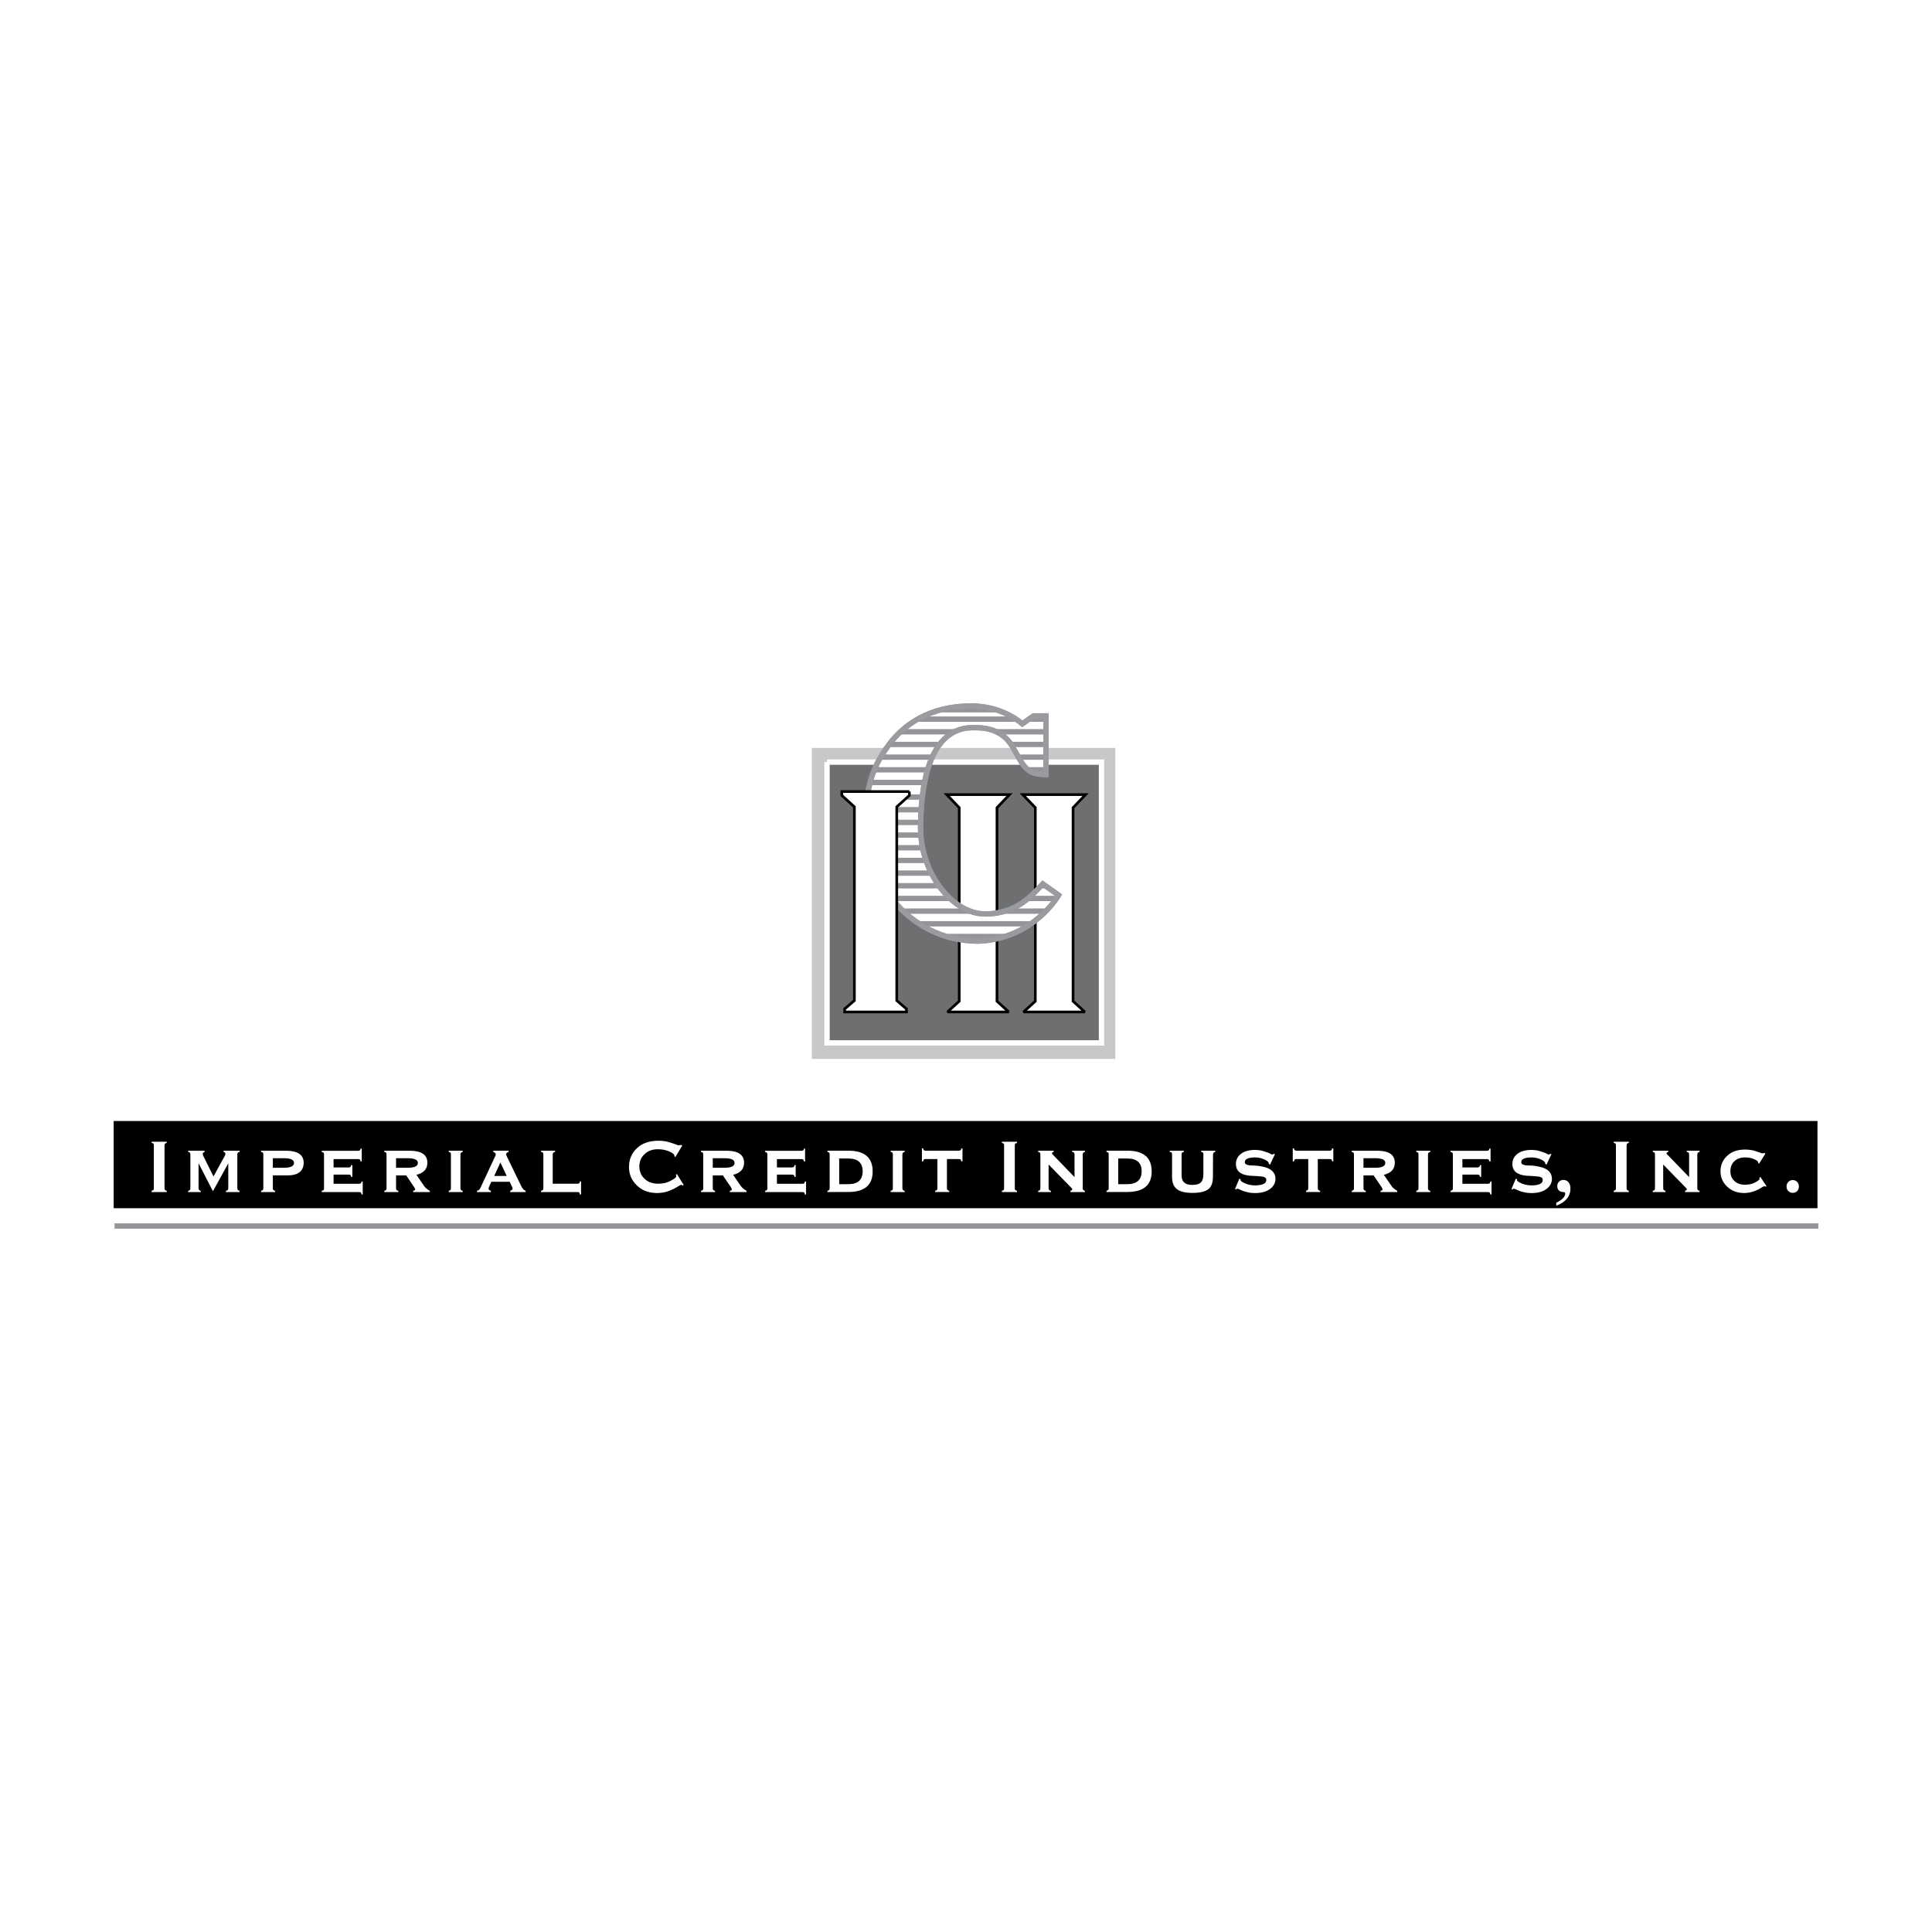 <?xml version="1.0" encoding="utf-8"?>
<!-- Generator: Adobe Illustrator 13.0.0, SVG Export Plug-In . SVG Version: 6.00 Build 14948)  -->
<!DOCTYPE svg PUBLIC "-//W3C//DTD SVG 1.0//EN" "http://www.w3.org/TR/2001/REC-SVG-20010904/DTD/svg10.dtd">
<svg version="1.0" id="Layer_1" xmlns="http://www.w3.org/2000/svg" xmlns:xlink="http://www.w3.org/1999/xlink" x="0px" y="0px"
	 width="192.756px" height="192.756px" viewBox="0 0 192.756 192.756" enable-background="new 0 0 192.756 192.756"
	 xml:space="preserve">
<g>
	<polygon fill-rule="evenodd" clip-rule="evenodd" fill="#FFFFFF" points="0,0 192.756,0 192.756,192.756 0,192.756 0,0 	"/>
	<polygon fill-rule="evenodd" clip-rule="evenodd" points="11.339,111.842 181.33,111.842 181.33,120.543 11.339,120.543 
		11.339,111.842 	"/>
	<polygon fill-rule="evenodd" clip-rule="evenodd" fill="#C6C8CA" points="80.997,74.618 111.275,74.618 111.275,105.648 
		80.997,105.648 80.997,74.618 	"/>
	<polygon fill-rule="evenodd" clip-rule="evenodd" fill="#6D6F71" points="82.513,76.036 109.895,76.036 109.895,104.051 
		82.513,104.051 82.513,76.036 	"/>
	<polyline fill="none" stroke="#FFFFFF" stroke-width="0.532" stroke-miterlimit="2.613" points="82.513,76.036 109.895,76.036 
		109.895,104.051 82.513,104.051 82.513,76.036 	"/>
	<path fill-rule="evenodd" clip-rule="evenodd" fill="#FFFFFF" d="M16.414,118.541c0,0.082,0.015,0.141,0.046,0.178
		c0.024,0.035,0.083,0.066,0.176,0.09v0.123h-1.509v-0.125c0.093-0.027,0.155-0.057,0.186-0.094
		c0.024-0.037,0.036-0.098,0.036-0.184v-4.223c0-0.088-0.012-0.158-0.036-0.199c-0.03-0.039-0.092-0.064-0.186-0.082v-0.113h1.509
		v0.119c-0.093,0.014-0.152,0.041-0.176,0.078c-0.032,0.041-0.046,0.107-0.046,0.195V118.541L16.414,118.541z"/>
	<path fill-rule="evenodd" clip-rule="evenodd" fill="#FFFFFF" d="M19.812,118.541c0,0.082,0.016,0.141,0.049,0.178
		c0.024,0.043,0.081,0.072,0.17,0.09v0.123h-1.257v-0.125c0.093-0.02,0.153-0.051,0.183-0.094c0.024-0.037,0.036-0.098,0.036-0.184
		v-3.326c0-0.086-0.012-0.152-0.036-0.199c-0.03-0.037-0.09-0.062-0.183-0.074v-0.121h1.637v0.127
		c-0.122,0.031-0.184,0.092-0.184,0.182c0,0.057,0.016,0.121,0.049,0.191l1.024,2.068l1.134-2.072
		c0.037-0.086,0.054-0.146,0.054-0.184c0-0.102-0.062-0.168-0.183-0.191v-0.121h1.596v0.127c-0.093,0.012-0.153,0.037-0.178,0.074
		c-0.03,0.047-0.045,0.113-0.045,0.201v3.32c0,0.084,0.015,0.145,0.045,0.182c0.024,0.043,0.084,0.076,0.178,0.094v0.125h-1.354
		v-0.125c0.09-0.02,0.153-0.051,0.193-0.094c0.024-0.037,0.036-0.098,0.036-0.184v-2.469l-1.531,2.791l-1.434-2.791V118.541
		L19.812,118.541z"/>
	<path fill-rule="evenodd" clip-rule="evenodd" fill="#FFFFFF" d="M27.223,118.543c-0.006,0.16,0.071,0.248,0.229,0.266v0.123
		h-1.397v-0.125c0.092-0.018,0.152-0.051,0.182-0.094c0.024-0.037,0.036-0.098,0.036-0.182v-3.32c0-0.088-0.012-0.154-0.036-0.201
		c-0.03-0.037-0.09-0.062-0.182-0.074v-0.127h2.571c1.11,0.023,1.668,0.424,1.674,1.205c-0.018,0.822-0.54,1.24-1.565,1.256h-1.512
		V118.543L27.223,118.543z M27.223,115.555v0.951h1.079c0.688,0.006,1.031-0.156,1.031-0.486c0-0.316-0.354-0.471-1.061-0.465
		H27.223L27.223,115.555z"/>
	<path fill-rule="evenodd" clip-rule="evenodd" fill="#FFFFFF" d="M35.705,114.814c0.084,0,0.147-0.014,0.193-0.039
		c0.036-0.023,0.06-0.086,0.072-0.182h0.121v1.281h-0.121c-0.012-0.098-0.036-0.162-0.072-0.193
		c-0.045-0.025-0.108-0.039-0.193-0.039H33.28v0.832h1.488c0.084,0,0.149-0.014,0.192-0.043c0.036-0.023,0.06-0.088,0.072-0.188
		h0.122v1.172h-0.122c-0.012-0.092-0.036-0.154-0.072-0.189c-0.043-0.023-0.108-0.035-0.192-0.035H33.28v0.914h2.524
		c0.085,0,0.15-0.012,0.192-0.037c0.036-0.023,0.062-0.086,0.077-0.188h0.115v1.293h-0.115c-0.016-0.098-0.041-0.164-0.077-0.201
		c-0.042-0.025-0.105-0.037-0.192-0.037h-3.703v-0.127c0.092-0.018,0.156-0.047,0.191-0.092c0.024-0.037,0.036-0.1,0.036-0.182
		v-3.322c0-0.086-0.012-0.152-0.036-0.199c-0.035-0.037-0.099-0.062-0.191-0.076v-0.123H35.705L35.705,114.814z"/>
	<path fill-rule="evenodd" clip-rule="evenodd" fill="#FFFFFF" d="M39.514,118.543c-0.006,0.16,0.069,0.248,0.229,0.266v0.123
		h-1.397v-0.125c0.092-0.018,0.152-0.051,0.182-0.094c0.024-0.037,0.036-0.098,0.036-0.182v-3.32c0-0.088-0.012-0.154-0.036-0.201
		c-0.03-0.037-0.09-0.062-0.182-0.074v-0.127h2.635c1.1,0.023,1.654,0.422,1.66,1.197c-0.006,0.338-0.105,0.604-0.299,0.793
		c-0.197,0.199-0.463,0.336-0.8,0.41l0.774,1.121c0.077,0.115,0.163,0.205,0.255,0.266c0.093,0.078,0.195,0.148,0.31,0.211v0.125
		h-1.662v-0.123c0.134-0.02,0.201-0.072,0.201-0.156c-0.006-0.037-0.043-0.111-0.113-0.232l-0.781-1.15h-1.011V118.543
		L39.514,118.543z M39.514,115.555v0.951h1.144c0.687,0.006,1.032-0.156,1.032-0.486c0-0.316-0.356-0.471-1.068-0.465H39.514
		L39.514,115.555z"/>
	<path fill-rule="evenodd" clip-rule="evenodd" fill="#FFFFFF" d="M45.939,118.541c-0.006,0.16,0.069,0.25,0.228,0.268v0.123h-1.396
		v-0.125c0.092-0.02,0.152-0.051,0.182-0.094c0.024-0.037,0.035-0.098,0.035-0.184v-3.326c0-0.086-0.011-0.152-0.035-0.199
		c-0.03-0.037-0.09-0.062-0.182-0.074v-0.121h1.396v0.123c-0.158,0.02-0.233,0.109-0.228,0.271V118.541L45.939,118.541z"/>
	<path fill-rule="evenodd" clip-rule="evenodd" fill="#FFFFFF" d="M49.424,115.32c0.025-0.055,0.038-0.104,0.038-0.145
		c0-0.115-0.083-0.197-0.249-0.246v-0.121h1.524v0.127c-0.16,0.049-0.238,0.123-0.238,0.221c0,0.047,0.015,0.105,0.045,0.17
		l1.451,2.994c0.06,0.127,0.123,0.229,0.192,0.303c0.06,0.086,0.146,0.145,0.255,0.184v0.125h-1.54v-0.125
		c0.158-0.051,0.237-0.123,0.237-0.219c0-0.049-0.015-0.107-0.044-0.172l-0.247-0.512h-1.828l-0.229,0.512
		c-0.028,0.064-0.044,0.123-0.044,0.172c-0.006,0.096,0.07,0.168,0.228,0.219v0.125h-1.384v-0.125
		c0.136-0.039,0.229-0.102,0.283-0.193c0.051-0.08,0.101-0.178,0.147-0.293L49.424,115.32L49.424,115.32z M49.308,117.322h1.246
		l-0.632-1.336L49.308,117.322L49.308,117.322z"/>
	<path fill-rule="evenodd" clip-rule="evenodd" fill="#FFFFFF" d="M55.373,114.93c-0.158,0.018-0.233,0.111-0.228,0.273v2.898h2.443
		c0.084,0,0.147-0.012,0.192-0.037c0.037-0.023,0.061-0.088,0.072-0.191h0.121v1.299h-0.121c-0.012-0.098-0.036-0.164-0.07-0.203
		c-0.045-0.023-0.11-0.037-0.193-0.037h-3.607v-0.125c0.093-0.02,0.156-0.051,0.193-0.094c0.023-0.037,0.036-0.098,0.036-0.184
		v-3.326c0-0.086-0.013-0.152-0.036-0.199c-0.037-0.037-0.1-0.062-0.193-0.074v-0.121h1.39V114.93L55.373,114.93z"/>
	<path fill-rule="evenodd" clip-rule="evenodd" fill="#FFFFFF" d="M67.535,117.137l0.672,1.078l-0.104,0.07
		c-0.048-0.053-0.091-0.08-0.134-0.08c-0.045,0.006-0.129,0.047-0.251,0.119c-0.129,0.084-0.293,0.178-0.494,0.285
		c-0.203,0.109-0.442,0.205-0.718,0.291c-0.281,0.08-0.602,0.125-0.964,0.131c-0.833-0.012-1.499-0.266-1.997-0.76
		c-0.523-0.486-0.787-1.102-0.792-1.85c0.006-0.756,0.27-1.377,0.792-1.861c0.513-0.492,1.221-0.742,2.12-0.748
		c0.28,0,0.534,0.02,0.761,0.061c0.218,0.051,0.411,0.102,0.578,0.158c0.178,0.059,0.324,0.109,0.439,0.152
		c0.111,0.055,0.202,0.08,0.274,0.08c0.067,0,0.151-0.012,0.251-0.033l0.098,0.07l-0.677,1.129l-0.113-0.066
		c0.006-0.018,0.01-0.033,0.01-0.047c0-0.07-0.044-0.145-0.13-0.219c-0.084-0.07-0.206-0.141-0.368-0.209
		c-0.324-0.148-0.709-0.225-1.157-0.23c-0.551,0.006-0.99,0.17-1.319,0.486c-0.345,0.318-0.519,0.723-0.525,1.215
		c0.006,0.525,0.18,0.941,0.525,1.252c0.33,0.32,0.779,0.484,1.351,0.49c0.508-0.006,0.933-0.109,1.274-0.307
		c0.35-0.186,0.528-0.324,0.534-0.422c0-0.037-0.012-0.094-0.038-0.172L67.535,117.137L67.535,117.137z"/>
	<path fill-rule="evenodd" clip-rule="evenodd" fill="#FFFFFF" d="M71.113,118.543c-0.006,0.16,0.069,0.248,0.229,0.266v0.123
		h-1.399v-0.125c0.091-0.018,0.153-0.051,0.184-0.094c0.022-0.037,0.034-0.098,0.034-0.182v-3.32c0-0.088-0.012-0.154-0.034-0.201
		c-0.031-0.037-0.092-0.062-0.184-0.074v-0.127h2.637c1.1,0.023,1.653,0.422,1.659,1.197c-0.006,0.338-0.107,0.604-0.299,0.793
		c-0.197,0.199-0.463,0.336-0.8,0.41l0.773,1.121c0.079,0.115,0.165,0.205,0.256,0.266c0.091,0.078,0.195,0.148,0.308,0.211v0.125
		h-1.663v-0.123c0.136-0.02,0.203-0.072,0.203-0.156c-0.006-0.037-0.043-0.111-0.112-0.232l-0.781-1.15h-1.011V118.543
		L71.113,118.543z M71.113,115.555v0.951h1.144c0.688,0.006,1.031-0.156,1.031-0.486c0-0.316-0.355-0.471-1.066-0.465H71.113
		L71.113,115.555z"/>
	<path fill-rule="evenodd" clip-rule="evenodd" fill="#FFFFFF" d="M79.938,114.814c0.084,0,0.147-0.014,0.192-0.039
		c0.037-0.023,0.061-0.086,0.073-0.182h0.12v1.281h-0.12c-0.012-0.098-0.036-0.162-0.073-0.193
		c-0.045-0.025-0.108-0.039-0.192-0.039h-2.425v0.832H79c0.084,0,0.148-0.014,0.192-0.043c0.037-0.023,0.06-0.088,0.072-0.188h0.121
		v1.172h-0.121c-0.012-0.092-0.036-0.154-0.072-0.189c-0.044-0.023-0.108-0.035-0.192-0.035h-1.488v0.914h2.524
		c0.086,0,0.15-0.012,0.192-0.037c0.036-0.023,0.062-0.086,0.077-0.188h0.116v1.293h-0.116c-0.015-0.098-0.041-0.164-0.077-0.201
		c-0.042-0.025-0.106-0.037-0.192-0.037h-3.702v-0.127c0.091-0.018,0.155-0.047,0.191-0.092c0.024-0.037,0.036-0.1,0.036-0.182
		v-3.322c0-0.086-0.012-0.152-0.036-0.199c-0.036-0.037-0.1-0.062-0.191-0.076v-0.123H79.938L79.938,114.814z"/>
	<path fill-rule="evenodd" clip-rule="evenodd" fill="#FFFFFF" d="M84.584,114.805c1.649-0.02,2.477,0.668,2.482,2.059
		c0,1.389-0.826,2.076-2.481,2.062h-2.028v-0.125c0.092-0.02,0.152-0.049,0.182-0.094c0.023-0.037,0.036-0.098,0.036-0.182v-3.32
		c0-0.088-0.013-0.154-0.036-0.199c-0.03-0.039-0.09-0.064-0.182-0.076v-0.125H84.584L84.584,114.805z M84.644,118.146
		c0.949-0.006,1.423-0.436,1.423-1.289c0-0.842-0.474-1.268-1.423-1.273h-0.917v2.562H84.644L84.644,118.146z"/>
	<path fill-rule="evenodd" clip-rule="evenodd" fill="#FFFFFF" d="M90.032,118.541c-0.006,0.16,0.069,0.25,0.227,0.268v0.123h-1.398
		v-0.125c0.094-0.02,0.154-0.051,0.184-0.094c0.022-0.037,0.034-0.098,0.034-0.184v-3.326c0-0.086-0.012-0.152-0.034-0.199
		c-0.03-0.037-0.09-0.062-0.184-0.074v-0.121h1.398v0.123c-0.158,0.02-0.233,0.109-0.227,0.271V118.541L90.032,118.541z"/>
	<path fill-rule="evenodd" clip-rule="evenodd" fill="#FFFFFF" d="M92.364,115.637c-0.078,0-0.135,0.01-0.174,0.031
		c-0.036,0.031-0.066,0.1-0.09,0.201h-0.12v-1.293h0.12c0.019,0.098,0.048,0.158,0.09,0.184c0.039,0.031,0.097,0.047,0.174,0.047
		h3.268c0.086,0,0.151-0.016,0.193-0.047c0.04-0.025,0.068-0.086,0.086-0.184h0.116v1.293H95.91
		c-0.014-0.096-0.038-0.16-0.077-0.191c-0.042-0.027-0.11-0.041-0.202-0.041h-1.155v2.891c-0.006,0.164,0.071,0.256,0.231,0.275
		v0.125h-1.407v-0.125c0.095-0.02,0.157-0.049,0.187-0.094c0.024-0.037,0.036-0.098,0.036-0.182v-2.891H92.364L92.364,115.637z"/>
	<path fill-rule="evenodd" clip-rule="evenodd" fill="#FFFFFF" d="M101.246,118.541c0,0.082,0.014,0.141,0.043,0.178
		c0.025,0.035,0.086,0.066,0.178,0.09v0.123h-1.508v-0.125c0.094-0.027,0.154-0.057,0.184-0.094
		c0.023-0.037,0.035-0.098,0.035-0.184v-4.223c0-0.088-0.012-0.158-0.035-0.199c-0.029-0.039-0.09-0.064-0.184-0.082v-0.113h1.508
		v0.119c-0.092,0.014-0.152,0.041-0.178,0.078c-0.029,0.041-0.043,0.107-0.043,0.195V118.541L101.246,118.541z"/>
	<path fill-rule="evenodd" clip-rule="evenodd" fill="#FFFFFF" d="M107.205,115.211c0-0.092-0.014-0.162-0.041-0.207
		c-0.035-0.039-0.1-0.062-0.193-0.074v-0.121h1.275v0.127c-0.094,0.012-0.15,0.037-0.176,0.074
		c-0.029,0.047-0.045,0.117-0.045,0.211v3.311c0,0.084,0.016,0.145,0.045,0.182c0.025,0.043,0.082,0.076,0.176,0.094v0.125h-1.445
		v-0.125c0.121-0.033,0.18-0.08,0.18-0.143c0-0.039-0.018-0.078-0.053-0.115l-2.309-2.365v2.346
		c-0.006,0.166,0.07,0.258,0.232,0.277v0.125h-1.27v-0.125c0.09-0.02,0.15-0.051,0.184-0.094c0.021-0.037,0.033-0.098,0.033-0.184
		v-3.326c0-0.086-0.012-0.152-0.033-0.199c-0.033-0.037-0.094-0.062-0.184-0.074v-0.121h1.541v0.123
		c-0.113,0.029-0.168,0.074-0.168,0.129c0,0.039,0.023,0.078,0.072,0.123l2.178,2.254V115.211L107.205,115.211z"/>
	<path fill-rule="evenodd" clip-rule="evenodd" fill="#FFFFFF" d="M112.422,114.805c1.648-0.02,2.477,0.668,2.482,2.059
		c0,1.389-0.826,2.076-2.48,2.062h-2.029v-0.125c0.092-0.02,0.152-0.049,0.182-0.094c0.025-0.037,0.037-0.098,0.037-0.182v-3.32
		c0-0.088-0.012-0.154-0.037-0.199c-0.029-0.039-0.09-0.064-0.182-0.076v-0.125H112.422L112.422,114.805z M112.48,118.146
		c0.949-0.006,1.422-0.436,1.422-1.289c0-0.842-0.473-1.268-1.422-1.273h-0.916v2.562H112.48L112.48,118.146z"/>
	<path fill-rule="evenodd" clip-rule="evenodd" fill="#FFFFFF" d="M120.064,115.201c0-0.086-0.012-0.152-0.037-0.199
		c-0.027-0.037-0.09-0.061-0.184-0.072v-0.121h1.402v0.127c-0.092,0.012-0.148,0.037-0.172,0.074
		c-0.031,0.047-0.049,0.113-0.049,0.201l-0.01,2.18c0.008,0.576-0.143,0.992-0.447,1.248c-0.32,0.252-0.854,0.377-1.604,0.377
		c-0.727,0-1.248-0.133-1.561-0.393c-0.318-0.254-0.473-0.664-0.467-1.234v-2.186c0-0.086-0.012-0.152-0.033-0.199
		c-0.041-0.037-0.104-0.062-0.193-0.074v-0.121h1.398v0.127c-0.094,0.012-0.152,0.037-0.176,0.074
		c-0.029,0.047-0.043,0.113-0.043,0.201v1.996c-0.008,0.346,0.074,0.596,0.246,0.756c0.158,0.17,0.438,0.256,0.838,0.256
		c0.41,0,0.697-0.092,0.861-0.275c0.152-0.172,0.229-0.434,0.229-0.785V115.201L120.064,115.201z"/>
	<path fill-rule="evenodd" clip-rule="evenodd" fill="#FFFFFF" d="M123.648,117.602l0.137,0.062
		c-0.012,0.037-0.018,0.064-0.018,0.084c0,0.037,0.043,0.086,0.125,0.145c0.088,0.057,0.197,0.115,0.332,0.176
		c0.291,0.127,0.627,0.193,1.004,0.201c0.732-0.014,1.104-0.189,1.109-0.529c0-0.115-0.037-0.199-0.107-0.25
		c-0.074-0.059-0.186-0.094-0.33-0.107c-0.141-0.02-0.312-0.033-0.514-0.047c-0.199-0.006-0.43-0.02-0.693-0.037
		c-0.922-0.084-1.385-0.475-1.385-1.172c0-0.422,0.172-0.76,0.516-1.018c0.33-0.248,0.785-0.377,1.363-0.383
		c0.383,0.006,0.686,0.051,0.906,0.135c0.215,0.082,0.34,0.125,0.375,0.131c0.066,0.006,0.145,0.041,0.238,0.1
		c0.086,0.062,0.172,0.092,0.254,0.092c0.027,0,0.074-0.023,0.139-0.074l0.104,0.047l-0.49,1.035l-0.137-0.076
		c0.008-0.014,0.014-0.027,0.014-0.047c0-0.059-0.039-0.123-0.113-0.191c-0.074-0.072-0.178-0.137-0.312-0.193
		c-0.275-0.135-0.598-0.205-0.971-0.211c-0.66,0.012-0.992,0.166-0.998,0.459c0,0.115,0.047,0.197,0.139,0.238
		c0.084,0.049,0.203,0.082,0.357,0.1c0.158,0.006,0.348,0.012,0.568,0.02c0.213,0.012,0.445,0.045,0.703,0.102
		c0.861,0.17,1.293,0.58,1.293,1.23c-0.006,0.402-0.186,0.736-0.541,0.998c-0.355,0.27-0.846,0.406-1.475,0.412
		c-0.275,0-0.516-0.023-0.721-0.074c-0.215-0.045-0.395-0.094-0.541-0.154c-0.145-0.062-0.26-0.111-0.34-0.15
		c-0.094-0.041-0.156-0.061-0.193-0.061c-0.047,0-0.08,0.025-0.098,0.078l-0.131-0.039L123.648,117.602L123.648,117.602z"/>
	<path fill-rule="evenodd" clip-rule="evenodd" fill="#FFFFFF" d="M129.363,115.637c-0.078,0-0.135,0.01-0.174,0.031
		c-0.037,0.031-0.066,0.1-0.092,0.201h-0.119v-1.293h0.119c0.02,0.098,0.049,0.158,0.092,0.184c0.039,0.031,0.096,0.047,0.174,0.047
		h3.268c0.088,0,0.15-0.016,0.193-0.047c0.039-0.025,0.066-0.086,0.086-0.184h0.115v1.293h-0.115
		c-0.014-0.096-0.039-0.16-0.078-0.191c-0.041-0.027-0.107-0.041-0.201-0.041h-1.156v2.891c-0.006,0.164,0.072,0.256,0.232,0.275
		v0.125h-1.406v-0.125c0.094-0.02,0.156-0.049,0.186-0.094c0.025-0.037,0.037-0.098,0.037-0.182v-2.891H129.363L129.363,115.637z"/>
	<path fill-rule="evenodd" clip-rule="evenodd" fill="#FFFFFF" d="M136.035,118.543c-0.006,0.16,0.07,0.248,0.23,0.266v0.123h-1.398
		v-0.125c0.092-0.018,0.15-0.051,0.182-0.094c0.023-0.037,0.035-0.098,0.035-0.182v-3.32c0-0.088-0.012-0.154-0.035-0.201
		c-0.031-0.037-0.09-0.062-0.182-0.074v-0.127h2.637c1.1,0.023,1.652,0.422,1.658,1.197c-0.006,0.338-0.105,0.604-0.299,0.793
		c-0.197,0.199-0.465,0.336-0.801,0.41l0.773,1.121c0.08,0.115,0.164,0.205,0.256,0.266c0.092,0.078,0.195,0.148,0.309,0.211v0.125
		h-1.662v-0.123c0.135-0.02,0.201-0.072,0.201-0.156c-0.006-0.037-0.043-0.111-0.111-0.232l-0.781-1.15h-1.012V118.543
		L136.035,118.543z M136.035,115.555v0.951h1.145c0.688,0.006,1.031-0.156,1.031-0.486c0-0.316-0.355-0.471-1.066-0.465H136.035
		L136.035,115.555z"/>
	<path fill-rule="evenodd" clip-rule="evenodd" fill="#FFFFFF" d="M142.471,118.541c-0.006,0.16,0.07,0.25,0.229,0.268v0.123h-1.398
		v-0.125c0.092-0.02,0.154-0.051,0.182-0.094c0.025-0.037,0.037-0.098,0.037-0.184v-3.326c0-0.086-0.012-0.152-0.037-0.199
		c-0.027-0.037-0.09-0.062-0.182-0.074v-0.121h1.398v0.123c-0.158,0.02-0.234,0.109-0.229,0.271V118.541L142.471,118.541z"/>
	<path fill-rule="evenodd" clip-rule="evenodd" fill="#FFFFFF" d="M148.328,114.814c0.084,0,0.148-0.014,0.195-0.039
		c0.033-0.023,0.059-0.086,0.07-0.182h0.121v1.281h-0.121c-0.012-0.098-0.037-0.162-0.07-0.193
		c-0.047-0.025-0.111-0.039-0.195-0.039h-2.424v0.832h1.488c0.082,0,0.146-0.014,0.193-0.043c0.033-0.023,0.059-0.088,0.07-0.188
		h0.121v1.172h-0.121c-0.012-0.092-0.037-0.154-0.07-0.189c-0.047-0.023-0.111-0.035-0.193-0.035h-1.488v0.914h2.523
		c0.088,0,0.15-0.012,0.191-0.037c0.037-0.023,0.062-0.086,0.078-0.188h0.115v1.293h-0.115c-0.016-0.098-0.041-0.164-0.078-0.201
		c-0.039-0.025-0.104-0.037-0.191-0.037h-3.703v-0.127c0.092-0.018,0.156-0.047,0.193-0.092c0.021-0.037,0.035-0.1,0.035-0.182
		v-3.322c0-0.086-0.014-0.152-0.035-0.199c-0.037-0.037-0.102-0.062-0.193-0.076v-0.123H148.328L148.328,114.814z"/>
	<path fill-rule="evenodd" clip-rule="evenodd" fill="#FFFFFF" d="M151.227,117.602l0.139,0.062c-0.014,0.037-0.02,0.064-0.02,0.084
		c0,0.037,0.043,0.086,0.127,0.145c0.086,0.057,0.195,0.115,0.33,0.176c0.291,0.127,0.627,0.193,1.006,0.201
		c0.732-0.014,1.102-0.189,1.107-0.529c0-0.115-0.035-0.199-0.107-0.25c-0.072-0.059-0.184-0.094-0.328-0.107
		c-0.141-0.02-0.312-0.033-0.516-0.047c-0.199-0.006-0.43-0.02-0.691-0.037c-0.922-0.084-1.385-0.475-1.385-1.172
		c0-0.422,0.172-0.76,0.516-1.018c0.33-0.248,0.783-0.377,1.361-0.383c0.385,0.006,0.688,0.051,0.906,0.135
		c0.215,0.082,0.34,0.125,0.377,0.131c0.066,0.006,0.145,0.041,0.236,0.1c0.086,0.062,0.172,0.092,0.256,0.092
		c0.025,0,0.07-0.023,0.139-0.074l0.102,0.047l-0.488,1.035l-0.139-0.076c0.01-0.014,0.014-0.027,0.014-0.047
		c0-0.059-0.037-0.123-0.111-0.191c-0.074-0.072-0.18-0.137-0.314-0.193c-0.273-0.135-0.596-0.205-0.969-0.211
		c-0.66,0.012-0.992,0.166-0.998,0.459c0,0.115,0.045,0.197,0.139,0.238c0.082,0.049,0.203,0.082,0.357,0.1
		c0.158,0.006,0.348,0.012,0.566,0.02c0.213,0.012,0.447,0.045,0.703,0.102c0.861,0.17,1.295,0.58,1.295,1.23
		c-0.008,0.402-0.188,0.736-0.543,0.998c-0.355,0.27-0.846,0.406-1.475,0.412c-0.273,0-0.514-0.023-0.721-0.074
		c-0.215-0.045-0.395-0.094-0.541-0.154c-0.146-0.062-0.258-0.111-0.34-0.15c-0.092-0.041-0.156-0.061-0.191-0.061
		c-0.047,0-0.08,0.025-0.1,0.078l-0.129-0.039L151.227,117.602L151.227,117.602z"/>
	<path fill-rule="evenodd" clip-rule="evenodd" fill="#FFFFFF" d="M155.27,119.994c0.594-0.287,0.889-0.59,0.889-0.912
		c0-0.061-0.016-0.098-0.047-0.117c-0.043-0.02-0.109-0.031-0.203-0.037c-0.359-0.051-0.539-0.246-0.539-0.592
		c0-0.182,0.062-0.33,0.184-0.445c0.104-0.109,0.24-0.166,0.414-0.172c0.223,0,0.396,0.08,0.525,0.238
		c0.127,0.152,0.191,0.365,0.191,0.637c-0.008,0.781-0.479,1.348-1.414,1.699V119.994L155.27,119.994z"/>
	<path fill-rule="evenodd" clip-rule="evenodd" fill="#FFFFFF" d="M162.287,118.541c0,0.082,0.016,0.141,0.045,0.178
		c0.023,0.035,0.082,0.066,0.178,0.09v0.123H161v-0.125c0.094-0.027,0.154-0.057,0.184-0.094c0.023-0.037,0.037-0.098,0.037-0.184
		v-4.223c0-0.088-0.014-0.158-0.037-0.199c-0.029-0.039-0.09-0.064-0.184-0.082v-0.113h1.51v0.119
		c-0.096,0.014-0.154,0.041-0.178,0.078c-0.029,0.041-0.045,0.107-0.045,0.195V118.541L162.287,118.541z"/>
	<path fill-rule="evenodd" clip-rule="evenodd" fill="#FFFFFF" d="M168.523,115.211c0-0.092-0.014-0.162-0.041-0.207
		c-0.037-0.039-0.102-0.062-0.195-0.074v-0.121h1.277v0.127c-0.094,0.012-0.152,0.037-0.176,0.074
		c-0.031,0.047-0.047,0.117-0.047,0.211v3.311c0,0.084,0.016,0.145,0.047,0.182c0.023,0.043,0.082,0.076,0.176,0.094v0.125h-1.447
		v-0.125c0.119-0.033,0.18-0.08,0.18-0.143c0-0.039-0.018-0.078-0.055-0.115l-2.305-2.365v2.346
		c-0.006,0.166,0.07,0.258,0.229,0.277v0.125h-1.268v-0.125c0.088-0.02,0.15-0.051,0.182-0.094c0.025-0.037,0.037-0.098,0.037-0.184
		v-3.326c0-0.086-0.012-0.152-0.037-0.199c-0.031-0.037-0.094-0.062-0.182-0.074v-0.121h1.541v0.123
		c-0.111,0.029-0.168,0.074-0.168,0.129c0,0.039,0.025,0.078,0.072,0.123l2.18,2.254V115.211L168.523,115.211z"/>
	<path fill-rule="evenodd" clip-rule="evenodd" fill="#FFFFFF" d="M175.412,116.041c0.008-0.018,0.01-0.031,0.01-0.043
		c0-0.051-0.035-0.107-0.102-0.174c-0.072-0.057-0.168-0.111-0.293-0.168c-0.25-0.117-0.557-0.178-0.918-0.184
		c-0.447,0.006-0.803,0.131-1.066,0.375c-0.268,0.256-0.4,0.59-0.4,1.006c0,0.408,0.133,0.734,0.402,0.975
		c0.256,0.25,0.613,0.375,1.064,0.375c0.422-0.008,0.766-0.09,1.037-0.25c0.268-0.152,0.406-0.264,0.416-0.336
		c0-0.02-0.012-0.062-0.031-0.131l0.111-0.049l0.605,0.91l-0.1,0.057c-0.043-0.037-0.08-0.057-0.111-0.057
		c-0.041,0-0.113,0.035-0.219,0.1c-0.111,0.068-0.25,0.148-0.42,0.24c-0.168,0.088-0.365,0.164-0.596,0.23
		c-0.238,0.068-0.508,0.107-0.811,0.113c-0.688-0.012-1.246-0.225-1.672-0.641c-0.438-0.408-0.658-0.916-0.664-1.521
		c0-0.627,0.225-1.145,0.672-1.555c0.426-0.408,1.016-0.615,1.768-0.621c0.471,0.006,0.846,0.066,1.127,0.182
		c0.146,0.049,0.27,0.09,0.367,0.121c0.096,0.047,0.176,0.07,0.236,0.07s0.127-0.01,0.201-0.027l0.113,0.055l-0.629,1.002
		L175.412,116.041L175.412,116.041z"/>
	<path fill-rule="evenodd" clip-rule="evenodd" fill="#FFFFFF" d="M178.244,118.379c0-0.186,0.061-0.338,0.184-0.461
		c0.117-0.121,0.26-0.184,0.434-0.184c0.176,0,0.322,0.062,0.439,0.184c0.115,0.123,0.174,0.275,0.174,0.461
		c0,0.189-0.059,0.34-0.174,0.457c-0.117,0.111-0.264,0.172-0.439,0.178c-0.18-0.006-0.324-0.066-0.434-0.178
		C178.305,118.719,178.244,118.568,178.244,118.379L178.244,118.379z"/>
	<polygon fill-rule="evenodd" clip-rule="evenodd" fill="#FFFFFF" points="97.584,100.965 100.645,100.965 99.469,99.891 
		99.469,80.58 100.723,79.276 94.447,79.276 95.701,80.579 95.701,99.891 94.526,100.965 97.584,100.965 	"/>
	<polyline fill="none" stroke="#000000" stroke-width="0.266" stroke-miterlimit="2.613" points="97.584,100.965 100.645,100.965 
		99.469,99.891 99.469,80.58 100.723,79.276 94.447,79.276 95.701,80.579 95.701,99.891 94.526,100.965 97.584,100.965 	"/>
	<polygon fill-rule="evenodd" clip-rule="evenodd" fill="#FFFFFF" points="105.174,100.965 108.234,100.965 107.059,99.891 
		107.059,80.58 108.312,79.276 102.035,79.276 103.293,80.579 103.293,99.891 102.115,100.965 105.174,100.965 	"/>
	<polyline fill="none" stroke="#000000" stroke-width="0.266" stroke-miterlimit="2.613" points="105.174,100.965 
		108.234,100.965 107.059,99.891 107.059,80.58 108.312,79.276 102.035,79.276 103.293,80.579 103.293,99.891 102.115,100.965 
		105.174,100.965 	"/>
	<path fill-rule="evenodd" clip-rule="evenodd" fill="#FFFFFF" d="M97.037,72.601c0.695,0,2.826-0.104,3.986,1.909
		c1.158,2.014,1.346,2.763,3.338,2.763v-5.846h-1.25l-1.115,0.79c-1.344-1.127-3.197-1.782-5.099-1.782
		c-4.032,0-6.722,1.78-8.297,3.98c-1.395,1.947-2.271,3.793-2.271,8.242c0,4.45,3.917,11.237,11.3,11.237
		c5.528-0.23,7.985-4.586,7.985-4.586l-1.576-1.123c-0.926,0.936-2.457,2.997-5.748,2.997c-3.292,0-6.444-4.075-6.444-8.57
		C91.845,78.911,92.493,72.601,97.037,72.601L97.037,72.601z"/>
	<path fill="none" stroke="#999B9E" stroke-width="0.532" stroke-miterlimit="2.613" d="M97.037,72.601
		c0.695,0,2.827-0.104,3.987,1.909c1.158,2.014,1.346,2.763,3.338,2.763v-5.845h-1.25l-1.115,0.79
		c-1.344-1.127-3.197-1.782-5.099-1.782c-4.032,0-6.722,1.78-8.297,3.981c-1.395,1.947-2.271,3.793-2.271,8.242
		c0,4.45,3.917,11.237,11.3,11.237c5.528-0.23,7.985-4.586,7.985-4.586l-1.576-1.123c-0.926,0.936-2.457,2.997-5.748,2.997
		c-3.292,0-6.444-4.075-6.444-8.57C91.845,78.911,92.493,72.601,97.037,72.601"/>
	<path fill="none" stroke="#939598" stroke-width="0.532" stroke-miterlimit="2.613" d="M91.558,71.747h9.811 M102.662,71.747
		h1.699 M93.875,70.809h5.498 M89.833,73.011h5.382 M99.418,73.011h4.943 M88.704,74.274h5.042 M100.879,74.274h3.482 M87.86,75.539
		h5.151 M101.607,75.539h2.754 M87.228,76.803h5.318 M102.559,76.803h1.803 M86.808,78.068h5.432 M86.521,79.523h5.493
		 M86.39,80.788h5.512 M86.334,82.053h5.516 M86.356,83.317h5.516 M86.546,84.58h5.5 M86.896,85.845h5.492 M87.405,87.11h5.515
		 M88.083,88.374h5.599 M103.855,88.374h0.447 M88.962,89.639h5.824 M102.568,89.639h2.834 M90.117,90.903h6.667 M100.264,90.903
		h4.086 M91.713,92.167h11.133 M94.428,93.432h5.846"/>
	<path fill="none" stroke="#999B9E" stroke-width="0.532" stroke-miterlimit="2.613" d="M97.037,72.601
		c0.695,0,2.829-0.104,3.987,1.909c1.16,2.014,1.346,2.763,3.338,2.763v-5.845h-1.25l-1.113,0.79
		c-1.346-1.127-3.199-1.782-5.1-1.782c-4.033,0-6.722,1.78-8.298,3.981c-1.395,1.947-2.271,3.793-2.271,8.242
		c0,4.45,3.917,11.237,11.3,11.237c5.528-0.23,7.985-4.586,7.985-4.586l-1.576-1.123c-0.926,0.936-2.457,2.997-5.748,2.997
		c-3.292,0-6.444-4.075-6.444-8.57C91.845,78.911,92.493,72.601,97.037,72.601"/>
	<polygon fill-rule="evenodd" clip-rule="evenodd" fill="#FFFFFF" points="90.725,78.975 90.725,79.358 89.47,80.498 89.47,99.826 
		90.437,100.66 90.437,100.965 84.273,100.965 84.273,100.66 85.242,99.826 85.242,80.498 83.986,79.358 83.986,78.975 
		90.725,78.975 	"/>
	<polyline fill="none" stroke="#000000" stroke-width="0.266" stroke-miterlimit="2.613" points="90.725,78.975 90.725,79.358 
		89.47,80.498 89.47,99.826 90.437,100.66 90.437,100.965 84.273,100.965 84.273,100.66 85.242,99.826 85.242,80.498 83.986,79.358 
		83.986,78.975 90.725,78.975 	"/>
	
		<line fill="none" stroke="#939598" stroke-width="0.532" stroke-miterlimit="2.613" x1="181.418" y1="122.32" x2="11.427" y2="122.32"/>
</g>
</svg>

